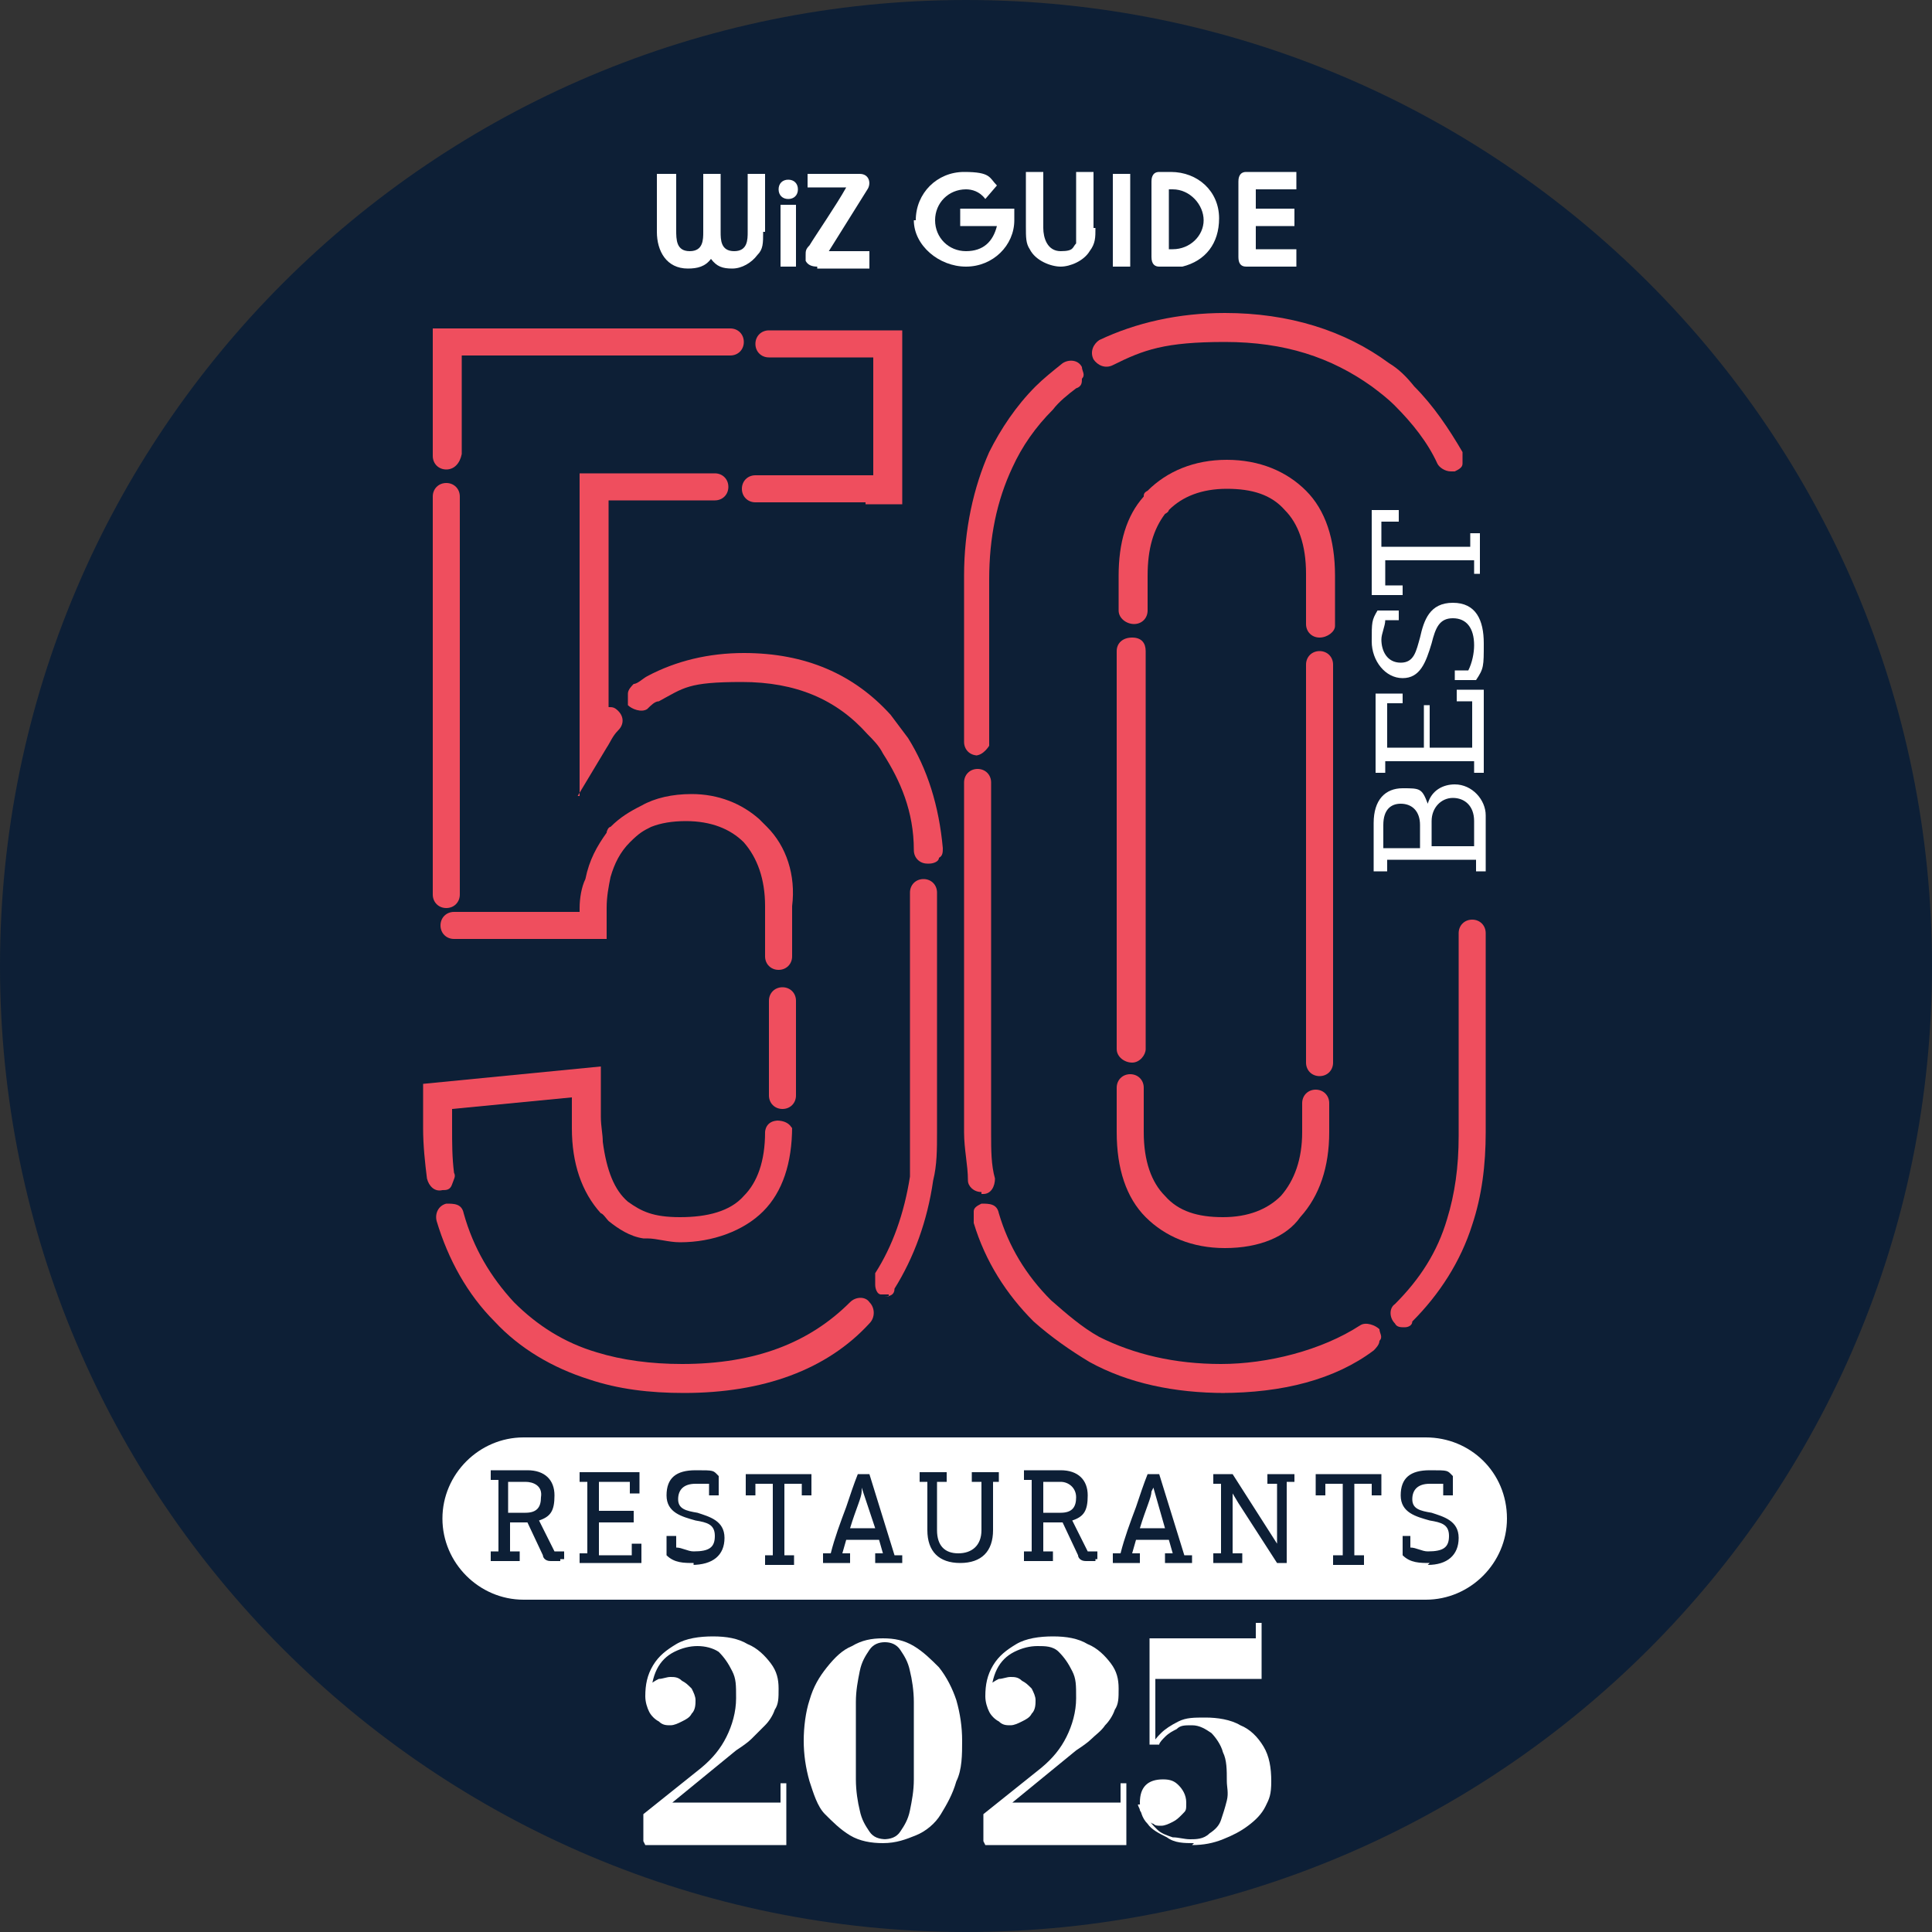 <?xml version="1.0" encoding="UTF-8"?>
<svg id="Layer_1" xmlns="http://www.w3.org/2000/svg" version="1.1" viewBox="0 0 100 100">
  <rect x="0" y="0" width="100" height="100" fill="#333333" stroke="none"/>
  <!-- Generator: Adobe Illustrator 30.1.0, SVG Export Plug-In . SVG Version: 2.1.1 Build 136)  -->
  <defs>
    <style>
      .st0 {
        fill: #ef4e5e;
      }

      .st1 {
        fill: #0d1f36;
      }

      .st2 {
        fill: #fff;
      }
    </style>
  </defs>
  <path class="st1" d="M100,50c0,27.6-22.4,50-50,50S0,77.6,0,50,22.4,0,50,0s50,22.4,50,50"/>
  <g>
    <g>
      <path class="st2" d="M39.5,12c0,.6,0,.9-.3,1.2-.3.4-.8.7-1.3.7s-.8-.1-1.1-.5c-.3.4-.7.5-1.2.5-1.1,0-1.6-.9-1.6-1.9v-3h1v2.9c0,.5,0,1.1.7,1.1s.7-.6.7-1v-3h.9v3c0,.4,0,1,.7,1s.7-.6.7-1v-3h.9v3h-.1Z"/>
      <path class="st2" d="M40.8,10.3c-.3,0-.5-.2-.5-.5s.2-.5.5-.5.5.2.5.5-.2.5-.5.5ZM40.4,13.8v-3.2h.8v3.2h-.8Z"/>
      <path class="st2" d="M42.3,13.8c-.3,0-.5-.1-.6-.3v-.3c0-.2,0-.3.2-.5.3-.5,1.4-2.1,1.9-3h-2v-.7h2.7c.5,0,.6.5.4.8l-2,3.2h2.1v.9h-2.7Z"/>
      <path class="st2" d="M47.4,11.4c0-1.4,1.1-2.5,2.5-2.5s1.3.3,1.7.7l-.6.7h0c-.3-.4-.7-.5-1-.5-.9,0-1.6.7-1.6,1.6s.7,1.6,1.6,1.6,1.4-.5,1.6-1.3h-1.9v-.9h2.8v.6c0,1.3-1.1,2.4-2.5,2.4s-2.7-1.1-2.7-2.4h.1Z"/>
      <path class="st2" d="M56.7,11.8c0,.5,0,.8-.3,1.2-.3.5-1,.8-1.5.8s-1.3-.3-1.6-.9c-.2-.3-.2-.6-.2-1.2v-2.8h.9v2.9c0,.5.2,1.2.9,1.2s.6-.2.8-.4v-3.7h.9v2.9h0Z"/>
      <path class="st2" d="M57.6,13.8v-4.8h.9v4.8h-.9Z"/>
      <path class="st2" d="M61.2,13.8h-1.2c-.2,0-.4-.1-.4-.5v-3.9c0-.1,0-.5.4-.5h.6c1.4,0,2.5,1,2.5,2.4,0,1.3-.7,2.2-1.9,2.5ZM60.7,9.8h-.2v3.1h.2c.9,0,1.6-.7,1.6-1.5s-.7-1.6-1.6-1.6Z"/>
      <path class="st2" d="M65,9.8v1h2v.9h-2v1.2h2.1v.9h-2.6c-.3,0-.4-.2-.4-.5v-3.9c0-.1,0-.5.4-.5h2.6v.9s-2.1,0-2.1,0Z"/>
    </g>
    <g>
      <g>
        <path class="st0" d="M35.4,72.1h0c-1.8,0-3.4-.2-4.9-.7-1.9-.6-3.6-1.6-4.9-3-1.4-1.4-2.4-3.2-3-5.2-.1-.4.1-.8.5-.9.4,0,.8,0,.9.5.5,1.8,1.4,3.3,2.6,4.6,1.2,1.2,2.6,2.1,4.3,2.6,1.3.4,2.8.6,4.4.6,3.8,0,6.6-1.1,8.7-3.2h0c.3-.3.8-.3,1,0,.3.3.3.8,0,1.1h0c-2.2,2.4-5.5,3.6-9.6,3.6Z"/>
        <path class="st0" d="M46,67h-.4c-.2,0-.3-.3-.3-.5v-.6c.9-1.4,1.5-3.1,1.8-5v-14.7c0-.4.3-.7.7-.7s.7.3.7.7v12.4c0,.9,0,1.7-.2,2.5h0c-.3,2.1-1,4-2,5.6,0,.3-.2.4-.5.4h.2Z"/>
        <path class="st0" d="M23.1,47c-.4,0-.7-.3-.7-.7v-20.6c0-.4.3-.7.7-.7s.7.3.7.7v20.6c0,.4-.3.7-.7.7Z"/>
        <path class="st0" d="M48,44.7c-.4,0-.7-.3-.7-.7,0-2-.7-3.6-1.6-5-.2-.4-.5-.7-.8-1-1.6-1.8-3.7-2.7-6.5-2.7s-3,.3-4.3,1c-.2,0-.4.2-.6.4-.3.2-.8,0-1-.2v-.6c0-.2.2-.4.3-.5.2,0,.5-.3.7-.4,1.5-.8,3.2-1.2,5-1.2h0c3.2,0,5.7,1.1,7.6,3.2.3.4.6.8.9,1.2h0c1,1.6,1.6,3.5,1.8,5.7,0,.2,0,.4-.2.5,0,.2-.3.3-.5.3h-.1Z"/>
        <path class="st0" d="M30,41.2v-16.7h7c.4,0,.7.3.7.7s-.3.7-.7.7h-5.5v10.7c.2,0,.3,0,.5.2.3.3.3.7,0,1s-.4.6-.6.9l-1.5,2.5h.1Z"/>
        <path class="st0" d="M44.8,26h-5.7c-.4,0-.7-.3-.7-.7s.3-.7.7-.7h6.1v-6.1h-5.4c-.4,0-.7-.3-.7-.7s.3-.7.7-.7h6.9v9h-1.9,0Z"/>
        <path class="st0" d="M23.1,24.3c-.4,0-.7-.3-.7-.7v-6.6h15.4c.4,0,.7.3.7.7s-.3.7-.7.7h-13.9v5.1c-.1.5-.4.8-.8.8Z"/>
        <path class="st0" d="M63.4,72.1c-2.6,0-5-.5-7-1.6-1-.6-2-1.3-2.9-2.1-1.4-1.4-2.5-3.1-3.1-5.1v-.6c0-.2.2-.3.4-.4.4,0,.8,0,.9.5.5,1.7,1.4,3.2,2.7,4.5.8.7,1.6,1.4,2.5,1.9,1.8.9,3.9,1.4,6.3,1.4s5.2-.7,7.2-2h0c.3-.2.8,0,1,.2,0,.2.2.4,0,.6,0,.2-.2.4-.3.5-2,1.5-4.7,2.2-7.9,2.2h.2Z"/>
        <path class="st0" d="M72.7,68.7c-.2,0-.4,0-.5-.2-.3-.3-.3-.8,0-1h0c1.3-1.3,2.2-2.7,2.7-4.4.4-1.3.6-2.7.6-4.3v-10.5c0-.4.3-.7.7-.7s.7.3.7.7v10.3c0,1.7-.2,3.3-.7,4.8h0c-.6,1.9-1.7,3.6-3.1,5h0c0,.2-.2.3-.4.3Z"/>
        <path class="st0" d="M63.4,64.6c-1.7,0-3.1-.6-4.1-1.6s-1.5-2.5-1.5-4.4v-2.3c0-.4.3-.7.7-.7s.7.3.7.7v2.3c0,1.5.4,2.6,1.1,3.3.7.8,1.7,1.1,3,1.1s2.3-.4,3-1.1c.7-.8,1.1-1.9,1.1-3.3v-1.5c0-.4.3-.7.7-.7s.7.3.7.7v1.5c0,1.8-.5,3.3-1.5,4.4-.7,1-2.1,1.6-3.9,1.6h0Z"/>
        <path class="st0" d="M50.8,61.7c-.4,0-.7-.3-.7-.6,0-.8-.2-1.6-.2-2.5v-18.1c0-.4.3-.7.7-.7s.7.3.7.7v18.2c0,.8,0,1.6.2,2.3,0,.4-.2.8-.6.8h-.1Z"/>
        <path class="st0" d="M68.3,55.7c-.4,0-.7-.3-.7-.7v-20.6c0-.4.3-.7.7-.7s.7.3.7.7v20.6c0,.4-.3.7-.7.7Z"/>
        <path class="st0" d="M58.6,55c-.4,0-.8-.3-.8-.7v-20.6c0-.4.3-.7.8-.7s.7.3.7.7v20.6c0,.3-.3.7-.7.7Z"/>
        <path class="st0" d="M50.6,39.1c-.4,0-.7-.3-.7-.7v-8.6c0-2.4.5-4.6,1.3-6.4.6-1.2,1.4-2.4,2.4-3.4.4-.4.9-.8,1.4-1.2.3-.2.8-.2,1,.2,0,.2.2.4,0,.6,0,.2,0,.4-.3.5-.4.3-.9.7-1.2,1.1-.9.9-1.6,1.9-2.1,3-.8,1.7-1.2,3.6-1.2,5.8v8.6c0,0-.3.5-.7.5h0Z"/>
        <path class="st0" d="M68.3,33c-.4,0-.7-.3-.7-.7v-2.6c0-1.5-.4-2.6-1.1-3.3-.7-.8-1.7-1.1-3-1.1s-2.3.4-3,1.1c0,0,0,.1-.2.2-.6.8-.9,1.8-.9,3.2v1.8c0,.4-.3.7-.7.7s-.8-.3-.8-.7v-1.8c0-1.7.4-3.1,1.3-4.1,0-.1,0-.2.2-.3,1-1,2.4-1.6,4.1-1.6h0c1.7,0,3.1.6,4.1,1.6s1.5,2.5,1.5,4.4v2.6c0,.3-.4.6-.8.6Z"/>
        <path class="st0" d="M75.1,24.4c-.3,0-.6-.2-.7-.4-.5-1.1-1.3-2.1-2.2-3-.4-.4-.8-.7-1.2-1-2.1-1.5-4.5-2.3-7.6-2.3s-4.2.4-5.8,1.2c-.4.2-.8,0-1-.3-.2-.4,0-.8.3-1,1.9-.9,4.1-1.4,6.5-1.4h0c3.3,0,6.2.9,8.5,2.6.5.3.9.7,1.3,1.2,1,1,1.8,2.2,2.5,3.4v.6c0,.2-.2.3-.4.4h-.2Z"/>
        <path class="st0" d="M40.3,58c-.7,0-.7.6-.7.6,0,1.5-.4,2.6-1.1,3.3-.7.8-1.9,1.1-3.3,1.1s-2-.3-2.7-.8c-.7-.6-1.1-1.6-1.3-3.1,0-.4-.1-.8-.1-1.3v-2.6l-9.2.9v2.3c0,.9.1,1.8.2,2.6.1.4.4.7.8.6.2,0,.4,0,.5-.3s.2-.4.1-.6c-.1-.8-.1-1.5-.1-2.4v-.9l6.2-.6v1.6c0,1.8.5,3.3,1.5,4.4.1,0,.3.3.4.4.5.4,1.1.8,1.8.9h.2c.5,0,1.1.2,1.7.2h0c1.7,0,3.3-.6,4.3-1.6s1.5-2.5,1.5-4.4c0,.3,0-.3-.8-.3h0Z"/>
        <path class="st0" d="M40.5,57.4c-.4,0-.7-.3-.7-.7v-4.9c0-.4.3-.7.7-.7s.7.3.7.7v4.9c0,.4-.3.7-.7.7Z"/>
        <path class="st0" d="M39.7,42.8l-.4-.4c-.9-.8-2.1-1.3-3.5-1.3h0c-1,0-1.9.2-2.6.6-.6.3-1.1.6-1.6,1.1-.1,0-.2.2-.2.3-.5.7-.9,1.4-1.1,2.4-.2.4-.3,1-.3,1.5v.2h-6.5c-.4,0-.7.3-.7.7s.3.7.7.7h7.9v-1.6h0c0-.6.1-1.1.2-1.6.2-.7.5-1.3,1-1.8s.7-.6,1.1-.8c.5-.2,1.1-.3,1.8-.3,1.3,0,2.3.4,3,1.1.7.8,1.1,1.9,1.1,3.3v2.6c0,.4.3.7.7.7s.7-.3.7-.7v-2.6c.2-1.6-.3-3.1-1.3-4.1Z"/>
      </g>
      <g>
        <path class="st2" d="M71.6,45.1h-.5v-2.5c0-1.2.6-1.8,1.5-1.8s1,0,1.3.8c.2-.7.8-1,1.4-1,.9,0,1.6.8,1.6,1.6v2.9h-.5v-.6h-4.6v.6h-.2ZM71.6,42.7v1.2h1.9v-1.2c0-.7-.4-1.1-1-1.1-.5,0-.9.3-.9,1.1ZM74.1,42.5v1.3h2.2v-1.3c0-.8-.5-1.2-1.1-1.2-.6,0-1.1.5-1.1,1.2Z"/>
        <path class="st2" d="M76.8,40h-.5v-.6h-4.6v.6h-.5v-4.1h1.4v.5h-.8v2.3h1.9v-2.2h.3v2.2h2.2v-2.4h-.8v-.6h1.4v4.3Z"/>
        <path class="st2" d="M75.3,34.7h.7c.2-.4.3-.9.3-1.3,0-.9-.4-1.4-1.1-1.4s-.9.5-1.1,1.3c-.3,1-.6,1.8-1.5,1.8s-1.6-.9-1.6-1.9,0-1.1.3-1.6h1.1v.5h-.7c0,.3-.2.7-.2,1,0,.6.3,1.2,1,1.2s.8-.6,1-1.3c.2-.9.5-1.8,1.7-1.8s1.6.9,1.6,2.1,0,1.3-.4,1.9h-1.1s0-.5,0-.5Z"/>
        <path class="st2" d="M76.8,29.7h-.5v-.7h-4.6v1.3h.9v.5h-1.6v-4.4h1.4v.6h-.9v1.3h4.6v-.7h.5v2.1s.2,0,.2,0Z"/>
      </g>
    </g>
    <g>
      <path class="st2" d="M59.6,77.2c0,.3-.3.9-.6,1.9h1.3l-.6-2.1c0,0,0,0-.1.2Z"/>
      <path class="st2" d="M54.9,76.7h-.9v1.6h.9c.6,0,.8-.3.8-.8s-.4-.8-.8-.8Z"/>
      <path class="st2" d="M27.2,76.7h-.9v1.6h.9c.6,0,.8-.3.8-.8.1-.6-.4-.8-.8-.8Z"/>
      <path class="st2" d="M44.6,77.2c0,.3-.3.9-.6,1.9h1.3l-.7-2.1v.2Z"/>
      <path class="st2" d="M73.8,74.4H27.1c-2.3,0-4.2,1.9-4.2,4.2h0c0,2.3,1.9,4.2,4.2,4.2h46.7c2.3,0,4.2-1.9,4.2-4.2h0c0-2.4-1.9-4.2-4.2-4.2ZM29,80.8h-.5c-.3,0-.4-.2-.4-.3l-.8-1.7h-.9v1.5h.5v.5h-1.5v-.5h.4v-3.7h-.4v-.5h1.9c.9,0,1.4.5,1.4,1.3s-.2,1.1-.8,1.3l.8,1.6h.5v.4h-.2ZM33.3,80.9h-3.3v-.5h.4v-3.7h-.4v-.5h3.1v1.1h-.5v-.6h-1.6v1.5h1.8v.6h-1.8v1.7h1.7v-.6h.5v1h0ZM35.9,80.9c-.5,0-1,0-1.4-.4h0v-1h.5v.6c.3,0,.6.2.9.2.8,0,1.1-.2,1.1-.8s-.4-.7-1-.8c-.7-.2-1.5-.4-1.5-1.3s.5-1.3,1.5-1.3.9,0,1.2.3h0v1h-.5v-.6h-.7c-.6,0-.9.3-.9.8s.4.6,1,.7h0c.6.2,1.4.4,1.4,1.3s-.6,1.4-1.7,1.4h.1ZM41.5,77.4v-.6h-.9v3.7h.5v.5h-1.5v-.5h.4v-3.7h-.9v.6h-.5v-1.1h3.4v1.1h-.5ZM46.7,80.9h-1.4v-.5h.4l-.2-.7h-1.7l-.2.7h.4v.5h-1.4v-.5h.4c.2-.8.5-1.6.8-2.4.2-.6.4-1.2.6-1.7h.6l1.3,4.2h.4v.5h0ZM51.8,76.7h-.4v2.5c0,1.1-.6,1.7-1.7,1.7s-1.7-.6-1.7-1.7v-2.5h-.4v-.5h1.4v.5h-.5v2.5c0,.8.4,1.2,1.1,1.2s1.2-.4,1.2-1.2v-2.5h-.5v-.5h1.4v.5h.1ZM56.7,80.8h-.5c-.3,0-.4-.2-.4-.3l-.8-1.7h-1v1.5h.5v.5h-1.5v-.5h.4v-3.7h-.4v-.5h1.9c.9,0,1.4.5,1.4,1.3s-.2,1.1-.8,1.3l.8,1.6h.5v.4h-.1ZM61.7,80.9h-1.4v-.5h.4l-.2-.7h-1.7l-.2.7h.4v.5h-1.4v-.5h.4c.2-.8.5-1.6.8-2.4.2-.6.4-1.2.6-1.7h.6l1.3,4.2h.4v.5h0ZM67,76.7h-.4v4.2h-.5l-2-3.1-.3-.5v3.1h.5v.5h-1.5v-.5h.4v-3.6h-.4v-.5h1l2.3,3.6v-3.1h-.5v-.5h1.4s0,.4,0,.4ZM71,77.4v-.6h-.9v3.7h.5v.5h-1.6v-.5h.5v-3.7h-.9v.6h-.5v-1.1h3.4v1.1h-.5ZM74,80.9c-.5,0-1,0-1.4-.4h0v-1h.4v.6c.3,0,.6.2.9.2.8,0,1.1-.2,1.1-.8s-.4-.7-1-.8c-.7-.2-1.5-.4-1.5-1.3s.5-1.3,1.5-1.3.9,0,1.2.3h0v1h-.5v-.6h-.7c-.6,0-.9.3-.9.8s.4.6,1,.7h0c.6.2,1.4.4,1.4,1.3s-.6,1.4-1.6,1.4h0Z"/>
    </g>
  </g>
  <g>
    <path class="st2" d="M33.3,95.3v-1.4l3-2.4c.6-.5,1-1,1.3-1.6.3-.6.5-1.3.5-2s0-1-.2-1.4c-.2-.4-.4-.7-.7-1-.3-.2-.7-.3-1.1-.3s-.8.1-1.2.3-.7.5-.9.9c-.2.4-.3.9-.3,1.4h-.3c0-.2,0-.3.2-.5.1-.2.3-.3.5-.4.2,0,.4-.1.6-.1s.4,0,.6.2c.2.1.3.2.5.4.1.2.2.4.2.6s0,.5-.2.7c-.1.2-.3.3-.5.4s-.4.2-.6.2-.4,0-.6-.2c-.2-.1-.4-.3-.5-.5-.1-.2-.2-.5-.2-.8,0-.6.1-1.1.4-1.6.3-.5.7-.8,1.2-1.1.5-.3,1.2-.4,1.9-.4s1.3.1,1.8.4c.5.2.9.6,1.2,1s.4.8.4,1.3,0,.8-.2,1.1c-.1.3-.3.6-.5.8s-.5.5-.7.7-.5.4-.8.6l-3.3,2.7h5.6v-1h.3v3.2h-7.3Z"/>
    <path class="st2" d="M45.7,95.4c-.6,0-1.2-.1-1.7-.4-.5-.3-.9-.7-1.3-1.1s-.6-1.1-.8-1.7c-.2-.7-.3-1.4-.3-2.1s.1-1.5.3-2.1c.2-.7.5-1.2.9-1.7.4-.5.8-.9,1.3-1.1.5-.3,1-.4,1.6-.4s1.1.1,1.6.4c.5.3.9.7,1.3,1.1.4.5.7,1.1.9,1.7.2.7.3,1.4.3,2.1s0,1.5-.3,2.1c-.2.7-.5,1.2-.8,1.7s-.8.9-1.3,1.1-1,.4-1.7.4ZM45.7,95.2c.4,0,.7-.1.9-.4.2-.3.4-.6.5-1.1s.2-1,.2-1.6c0-.6,0-1.3,0-2s0-1.4,0-2-.1-1.2-.2-1.6c-.1-.5-.3-.8-.5-1.1-.2-.3-.5-.4-.8-.4s-.6.1-.8.4c-.2.3-.4.6-.5,1.1s-.2,1-.2,1.6,0,1.3,0,2,0,1.4,0,2c0,.6.1,1.2.2,1.6.1.5.3.8.5,1.1.2.3.5.4.9.4Z"/>
    <path class="st2" d="M50.9,95.3v-1.4l3-2.4c.6-.5,1-1,1.3-1.6s.5-1.3.5-2,0-1-.2-1.4c-.2-.4-.4-.7-.7-1s-.7-.3-1.1-.3-.8.1-1.2.3-.7.5-.9.9c-.2.4-.3.9-.3,1.4h-.3c0-.2,0-.3.2-.5.1-.2.3-.3.5-.4.2,0,.4-.1.6-.1s.4,0,.6.2c.2.1.3.2.5.4.1.2.2.4.2.6s0,.5-.2.7c-.1.2-.3.3-.5.4-.2.1-.4.2-.6.2s-.4,0-.6-.2c-.2-.1-.4-.3-.5-.5-.1-.2-.2-.5-.2-.8,0-.6.1-1.1.4-1.6.3-.5.7-.8,1.2-1.1.5-.3,1.2-.4,1.9-.4s1.3.1,1.8.4c.5.2.9.6,1.2,1,.3.4.4.8.4,1.3s0,.8-.2,1.1c-.1.3-.3.6-.5.8-.2.3-.5.5-.7.7s-.5.4-.8.6l-3.3,2.7h5.6v-1h.3v3.2h-7.3Z"/>
    <path class="st2" d="M61.8,95.4c-.5,0-1,0-1.4-.3-.4-.2-.8-.4-1-.7-.3-.3-.4-.7-.4-1.1s.1-.7.3-.9.5-.3.9-.3.6.1.8.3c.2.2.4.5.4.9s0,.4-.2.6-.3.3-.5.4-.4.2-.6.2-.3,0-.4-.1c-.1,0-.3-.2-.4-.3-.1-.1-.2-.2-.3-.4,0-.1-.1-.2-.1-.3h.3c0,.3,0,.5.2.7.1.2.3.4.5.6.2.2.5.3.8.4.3,0,.6.1.9.1s.7,0,1-.3c.3-.2.5-.4.6-.7s.2-.6.3-1,0-.7,0-1c0-.6,0-1.1-.2-1.5-.1-.4-.4-.8-.6-1-.3-.2-.6-.4-1-.4s-.6,0-.8.2c-.2.1-.4.2-.6.4-.1.1-.3.3-.3.4h-.3c0-.2.2-.4.4-.6.2-.2.5-.4.9-.6.4-.2.8-.2,1.4-.2s1.3.1,1.8.4c.5.2.9.6,1.2,1.1.3.5.4,1.1.4,1.8s-.1.9-.3,1.3-.5.7-.9,1c-.4.3-.8.5-1.3.7s-1,.3-1.6.3ZM59.5,90.3v-5.5h5.5v-.8h.3v2.9h-5.5v3.4h-.3Z"/>
  </g>
</svg>